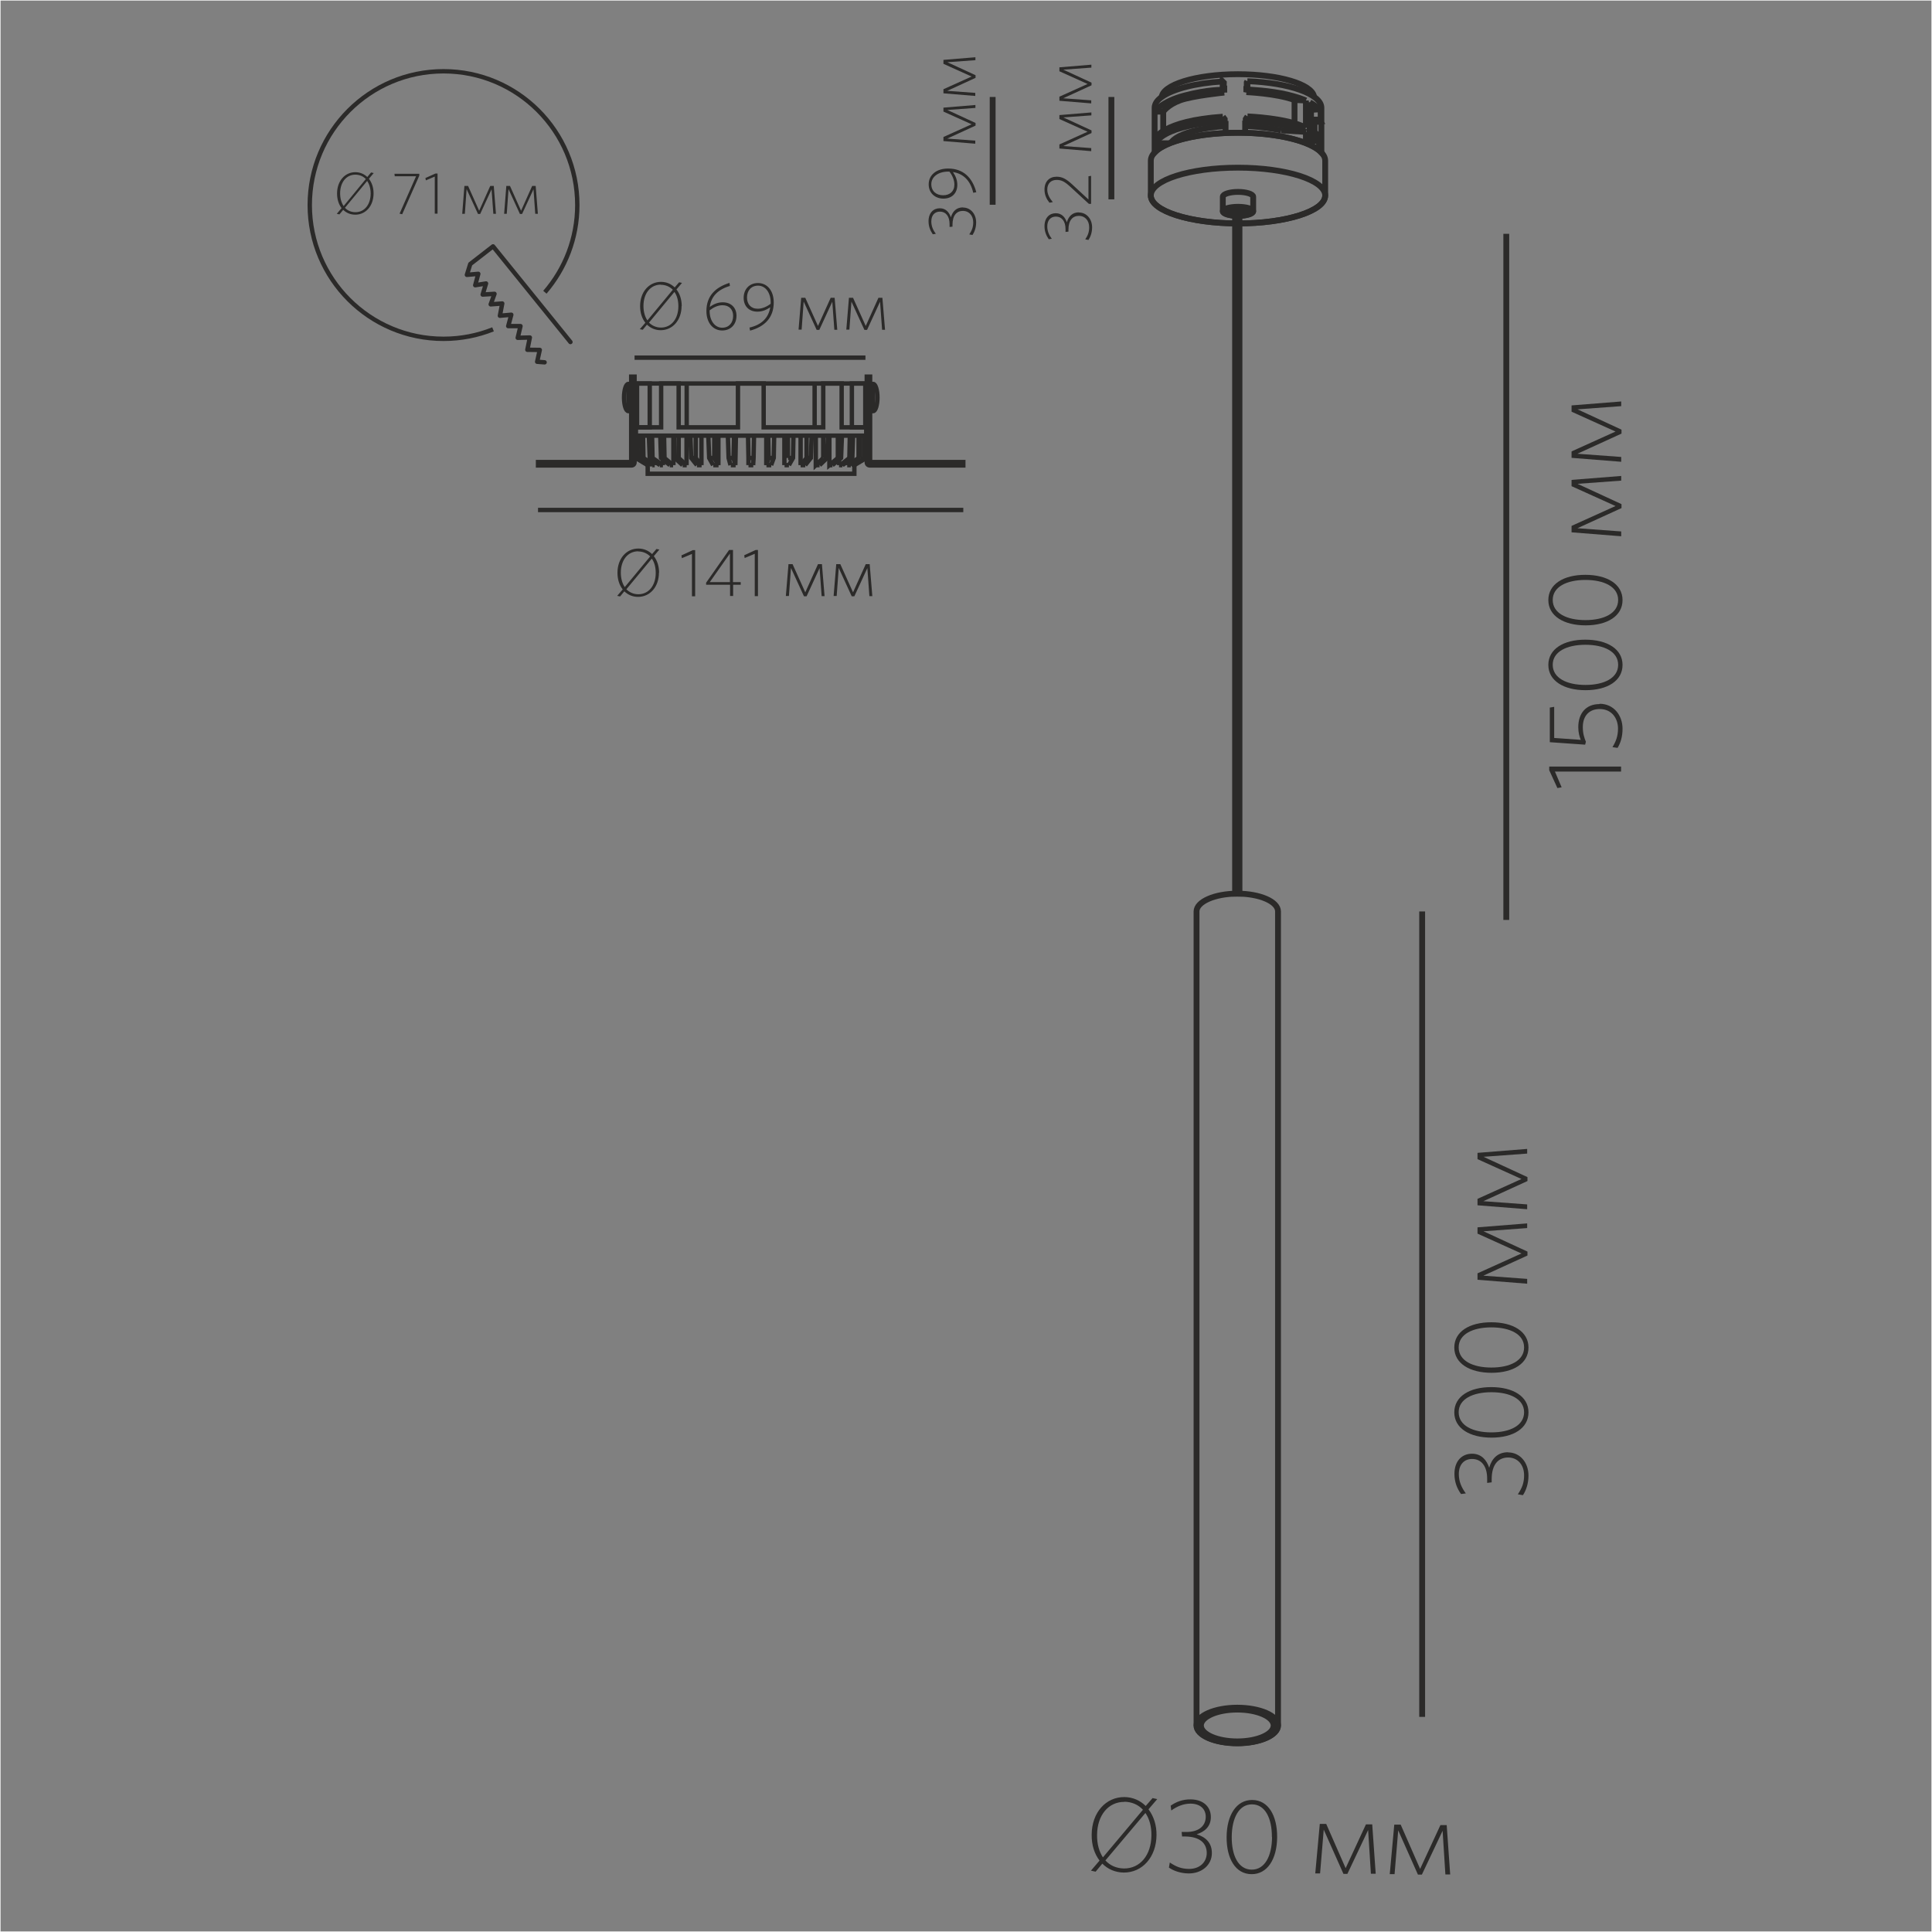 <?xml version="1.0" encoding="UTF-8"?>
<!DOCTYPE svg PUBLIC "-//W3C//DTD SVG 1.1//EN" "http://www.w3.org/Graphics/SVG/1.1/DTD/svg11.dtd">
<!-- Creator: CorelDRAW X6 -->
<svg xmlns="http://www.w3.org/2000/svg" xml:space="preserve" width="132.292mm" height="132.292mm" version="1.1" style="shape-rendering:geometricPrecision; text-rendering:geometricPrecision; image-rendering:optimizeQuality; fill-rule:evenodd; clip-rule:evenodd"
viewBox="0 0 13229 13229"
 xmlns:xlink="http://www.w3.org/1999/xlink">
 <rect x="0" y="0" width="13229" height="13229" fill="#808080" stroke="none"/>
 <defs>
  <style type="text/css">
   <![CDATA[
    .str0 {stroke:#FEFEFE;stroke-width:7.62}
    .str3 {stroke:#2B2A29;stroke-width:30}
    .str4 {stroke:#2B2A29;stroke-width:30;stroke-linecap:round;stroke-linejoin:round}
    .str1 {stroke:#2B2A29;stroke-width:40}
    .str2 {stroke:#2B2A29;stroke-width:40}
    .fil0 {fill:none}
    .fil2 {fill:#2B2A29}
    .fil1 {fill:#2B2A29;fill-rule:nonzero}
   ]]>
  </style>
 </defs>
 <g id="Слой_x0020_1">
  <rect class="fil0 str0" width="13229" height="13229"/>
  <path class="fil1" d="M7919 12567c1,-71 -20,-132 -55,-178l60 -70 -32 -7 -47 54c-38,-38 -88,-60 -145,-61 -128,-1 -224,106 -225,257 -1,72 19,132 54,178l-59 69 32 7 46 -55c38,38 88,60 146,61 128,1 224,-106 225,-257zm-35 1c-1,134 -77,227 -188,226 -52,-1 -95,-20 -127,-55l274 -325c27,39 42,92 41,154zm-185 -231c51,1 95,20 127,55l-274 326c-26,-40 -41,-92 -40,-154 1,-134 77,-227 188,-226zm599 353c1,-70 -41,-111 -104,-130 51,-16 97,-51 97,-117 1,-67 -47,-121 -137,-122 -56,-1 -101,17 -138,43l4 33c38,-27 81,-47 133,-47 68,1 104,39 103,92 -1,62 -49,103 -135,102l-30 0 3 31 21 0c102,1 148,47 148,114 -1,63 -49,109 -123,108 -52,-1 -87,-15 -130,-44l-6 35c33,23 80,39 134,40 91,1 160,-58 160,-139zm447 -110c1,-149 -61,-254 -170,-255 -109,-1 -175,104 -176,253 -1,149 61,254 170,255 109,1 175,-103 176,-253zm-35 0c-1,128 -49,223 -140,222 -91,-1 -137,-97 -136,-225 1,-128 49,-223 140,-222 90,1 136,97 135,225zm710 252l-24 -340 -43 0 -139 300 -133 -303 -44 0 -31 339 33 0 25 -300 135 303 27 0 142 -300 19 299 33 0zm510 5l-24 -340 -43 0 -139 300 -133 -303 -44 0 -31 339 33 0 25 -300 135 303 27 0 142 -300 19 299 33 0z"/>
  <line class="fil0 str1" x1="9738" y1="6241" x2="9738" y2= "11756" />
  <path class="fil1" d="M10326 9944c-70,0 -111,42 -129,106 -17,-51 -52,-96 -118,-96 -67,0 -120,48 -120,138 0,56 18,100 45,138l33 -4c-28,-38 -48,-80 -48,-132 0,-68 38,-104 91,-104 62,0 103,48 103,134l0 30 31 -4 0 -21c0,-102 46,-149 113,-149 63,0 109,48 109,122 0,52 -14,87 -43,130l35 6c22,-33 38,-80 38,-134 0,-91 -59,-159 -140,-159zm-115 -446c-149,0 -253,64 -253,173 0,109 106,173 255,173 149,0 253,-64 253,-173 0,-109 -105,-173 -255,-173zm1 35c128,0 224,47 224,137 0,91 -96,138 -224,138 -128,0 -224,-47 -224,-138 0,-90 96,-137 224,-137zm-1 -479c-149,0 -253,64 -253,173 0,109 106,173 255,173 149,0 253,-64 253,-173 0,-109 -105,-173 -255,-173zm1 35c128,0 224,47 224,137 0,91 -96,138 -224,138 -128,0 -224,-47 -224,-138 0,-90 96,-137 224,-137zm245 -712l-340 27 0 43 301 136 -301 136 0 44 340 27 0 -33 -300 -22 302 -138 0 -27 -301 -139 299 -22 0 -33zm0 -510l-340 27 0 43 301 136 -301 136 0 44 340 27 0 -33 -300 -22 302 -138 0 -27 -301 -139 299 -22 0 -33z"/>
  <line class="fil0 str1" x1="10314" y1="1601" x2="10314" y2= "6299" />
  <path class="fil1" d="M11100 5249l-492 0 0 25 56 122 29 -5 -46 -108 453 0 0 -34zm-148 -428c-90,0 -145,61 -145,158 0,38 8,64 17,87l-182 -13 0 -213 -30 5 0 237 242 17 5 -20c-11,-27 -21,-56 -21,-100 0,-79 45,-124 116,-124 82,0 125,64 125,134 0,53 -15,89 -38,127l35 5c20,-33 34,-75 34,-131 0,-93 -61,-171 -157,-171zm-97 -441c-149,0 -253,64 -253,173 0,109 106,173 255,173 149,0 253,-64 253,-173 0,-109 -105,-173 -255,-173zm1 35c128,0 224,47 224,137 0,91 -96,138 -224,138 -128,0 -224,-47 -224,-138 0,-90 96,-137 224,-137zm-1 -479c-149,0 -253,64 -253,173 0,109 106,173 255,173 149,0 253,-64 253,-173 0,-109 -105,-173 -255,-173zm1 35c128,0 224,47 224,137 0,91 -96,138 -224,138 -128,0 -224,-47 -224,-138 0,-90 96,-137 224,-137zm245 -712l-340 27 0 43 301 136 -301 136 0 44 340 27 0 -33 -300 -22 302 -138 0 -27 -301 -139 299 -22 0 -33zm0 -510l-340 27 0 43 301 136 -301 136 0 44 340 27 0 -33 -300 -22 302 -138 0 -27 -301 -139 299 -22 0 -33z"/>
  <polygon class="fil2 str2" points="8457,1459 8487,1459 8487,6119 8457,6119 "/>
  <path class="fil1" d="M4668 2096c0,-45 -13,-85 -36,-114l38 -45 -20 -4 -30 35c-25,-24 -57,-38 -94,-38 -82,0 -143,69 -143,166 0,46 13,85 36,114l-38 44 20 4 29 -35c25,24 57,38 94,38 82,0 143,-69 143,-166zm-23 1c0,86 -48,146 -119,146 -33,0 -61,-13 -82,-34l174 -210c18,25 27,59 27,98zm-120 -147c33,0 61,13 82,34l-174 210c-17,-25 -27,-59 -27,-99 0,-86 48,-146 119,-146zm473 8l-3 -21c-96,30 -158,89 -158,193 0,80 45,133 108,133 56,0 98,-39 98,-101 0,-56 -38,-92 -94,-92 -32,0 -61,11 -89,32 9,-72 56,-120 138,-144zm-51 132c48,0 73,31 73,73 0,48 -29,81 -75,81 -50,0 -86,-48 -86,-115l0 -4c26,-20 56,-35 88,-35zm185 153l4 21c100,-27 162,-89 162,-193 0,-80 -44,-133 -108,-133 -61,0 -98,45 -98,101 0,59 38,95 94,95 31,0 59,-10 88,-30 -11,71 -58,120 -142,139zm56 -129c-47,0 -73,-32 -73,-77 0,-47 28,-81 76,-81 49,0 86,46 86,116l0 8c-26,20 -58,34 -88,34zm545 143l-18 -218 -27 0 -87 193 -87 -193 -28 0 -18 218 21 0 14 -192 89 194 18 0 89 -193 14 192 21 0zm327 0l-18 -218 -27 0 -87 193 -87 -193 -28 0 -18 218 21 0 14 -192 89 194 18 0 89 -193 14 192 21 0z"/>
  <g id="_1059404368">
   <path class="fil0 str3" d="M4369 3136l-16 0 0 -510 1580 0 0 510 -13 0m-29 0l-13 0m-42 0l-18 0m-58 0l-22 0m-74 0l-26 0m-85 0l-29 0m-94 0l-34 0m-98 0l-35 0m-102 0l-36 0m-101 0l-36 0m-97 0l-34 0m-93 0l-30 0m-86 0l-26 0m-71 0l-24 0m-58 0l-21 0m-42 0l-12 0"/>
   <path class="fil0 str3" d="M5932 3136l-82 49 -9 0m-15 0l-25 0m-33 0l-23 0m-45 0l-21 0m-67 0l-27 0m-71 0l-32 0m-80 0l-30 0m-91 0l-33 0m-90 0l-33 0m-88 0l-33 0m-84 0l-36 0m-80 0l-32 0m-70 0l-28 0m-65 0l-23 0m-47 0l-21 0m-35 0l-17 0m-23 0l-8 0m0 0l-82 -49"/>
   <polyline class="fil0 str3" points="5850,3185 5850,3244 4435,3244 4435,3185 "/>
   <polygon class="fil0 str3" points="4362,2626 4449,2626 4449,2926 4362,2926 "/>
   <polygon class="fil0 str3" points="5833,2626 5925,2626 5925,2926 5833,2926 "/>
   <polygon class="fil0 str3" points="4353,2926 4527,2926 4527,2626 4647,2626 4647,2926 5053,2926 5053,2626 5229,2626 5229,2926 5637,2926 5637,2626 5763,2626 5763,2926 5932,2926 5932,2983 4353,2983 "/>
   <line class="fil0 str3" x1="4702" y1="2626" x2="4702" y2= "2926" />
   <line class="fil0 str3" x1="5578" y1="2626" x2="5578" y2= "2926" />
   <line class="fil0 str3" x1="4356" y1="2983" x2="4361" y2= "3136" />
   <polyline class="fil0 str3" points="4363,2983 4368,3136 4444,3185 "/>
   <line class="fil0 str3" x1="4361" y1="3136" x2="4437" y2= "3185" />
   <line class="fil0 str3" x1="4389" y1="2983" x2="4393" y2= "3136" />
   <polyline class="fil0 str3" points="4403,2983 4406,3136 4480,3185 "/>
   <line class="fil0 str3" x1="4393" y1="3136" x2="4467" y2= "3185" />
   <polyline class="fil0 str3" points="4443,2983 4449,3136 4519,3185 "/>
   <polyline class="fil0 str3" points="4465,2983 4468,3136 4539,3185 "/>
   <polyline class="fil0 str3" points="4521,2983 4526,3136 4587,3185 "/>
   <polyline class="fil0 str3" points="4547,2983 4550,3136 4608,3185 "/>
   <line class="fil0 str3" x1="4616" y1="2983" x2="4621" y2= "3136" />
   <polyline class="fil0 str3" points="4647,2983 4647,3136 4701,3185 "/>
   <line class="fil0 str3" x1="4621" y1="3136" x2="4674" y2= "3185" />
   <polyline class="fil0 str3" points="4727,2983 4733,3136 4772,3185 "/>
   <polyline class="fil0 str3" points="4803,3185 4764,3136 4764,2983 "/>
   <line class="fil0 str3" x1="4803" y1="2983" x2="4803" y2= "3185" />
   <line class="fil0 str3" x1="4919" y1="2983" x2="4919" y2= "3185" />
   <polyline class="fil0 str3" points="4891,2983 4891,3136 4919,3185 "/>
   <polyline class="fil0 str3" points="4850,2983 4856,3136 4883,3185 "/>
   <polyline class="fil0 str3" points="4984,2983 4989,3136 5002,3185 "/>
   <path class="fil0 str3" d="M5026 2983l-3 153 12 49m0 0l4 -202"/>
   <polyline class="fil0 str3" points="5122,2983 5125,3136 5125,3185 "/>
   <polyline class="fil0 str3" points="5163,2983 5160,3136 5157,3185 "/>
   <line class="fil0 str3" x1="5247" y1="2986" x2="5247" y2= "3185" />
   <polyline class="fil0 str3" points="5260,2983 5263,3136 5247,3185 "/>
   <polyline class="fil0 str3" points="5301,2983 5298,3136 5280,3185 "/>
   <line class="fil0 str3" x1="5395" y1="2983" x2="5395" y2= "3136" />
   <polyline class="fil0 str3" points="5433,2983 5430,3136 5402,3185 "/>
   <line class="fil0 str3" x1="5371" y1="3185" x2="5371" y2= "2983" />
   <line class="fil0 str3" x1="5482" y1="2983" x2="5482" y2= "3185" />
   <polyline class="fil0 str3" points="5523,2983 5523,3136 5482,3185 "/>
   <polyline class="fil0 str3" points="5558,2983 5552,3136 5513,3185 "/>
   <line class="fil0 str3" x1="5637" y1="2983" x2="5637" y2= "3136" />
   <polyline class="fil0 str3" points="5669,2983 5663,3136 5612,3185 "/>
   <polyline class="fil0 str3" points="5637,3136 5586,3185 5586,2983 "/>
   <line class="fil0 str3" x1="5737" y1="2983" x2="5737" y2= "3136" />
   <polyline class="fil0 str3" points="5765,2983 5759,3136 5699,3185 "/>
   <polyline class="fil0 str3" points="5737,3136 5679,3185 5679,2983 "/>
   <line class="fil0 str3" x1="5819" y1="2983" x2="5816" y2= "3136" />
   <polyline class="fil0 str3" points="5841,2983 5836,3136 5768,3185 "/>
   <line class="fil0 str3" x1="5746" y1="3149" x2="5746" y2= "3185" />
   <line class="fil0 str3" x1="5816" y1="3136" x2="5754" y2= "3185" />
   <line class="fil0 str3" x1="5802" y1="3160" x2="5802" y2= "3185" />
   <line class="fil0 str3" x1="5879" y1="3136" x2="5807" y2= "3185" />
   <line class="fil0 str3" x1="5890" y1="3136" x2="5825" y2= "3185" />
   <line class="fil0 str3" x1="5879" y1="3136" x2="5879" y2= "2983" />
   <line class="fil0 str3" x1="5890" y1="3136" x2="5890" y2= "2983" />
   <polyline class="fil0 str3" points="5919,2983 5919,3136 5841,3185 "/>
   <line class="fil0 str3" x1="4486" y1="3162" x2="4486" y2= "3185" />
   <line class="fil0 str3" x1="4539" y1="3147" x2="4539" y2= "3185" />
   <line class="fil0 str3" x1="4611" y1="2983" x2="4611" y2= "3185" />
   <line class="fil0 str3" x1="4701" y1="3185" x2="4701" y2= "2983" />
   <path class="fil0 str3" d="M3684 3164l638 0 0 -585 23 0 0 587c0,12 -9,21 -21,21l-2 0 0 0 -638 0 0 -23z"/>
   <path class="fil0 str3" d="M4322 2629l-20 0c-16,0 -29,42 -29,93 0,51 13,93 29,93l20 0 0 -186z"/>
   <line class="fil0 str3" x1="4303" y1="2629" x2="4303" y2= "2815" />
   <path class="fil0 str3" d="M6596 3164l-638 0 0 -585 -23 0 0 587c0,12 9,21 21,21l2 0 0 0 638 0 0 -23z"/>
   <path class="fil0 str3" d="M5959 2629l20 0c16,0 29,42 29,93 0,51 -13,93 -29,93l-20 0 0 -186z"/>
   <line class="fil0 str3" x1="5978" y1="2629" x2="5978" y2= "2815" />
   <line class="fil0 str3" x1="3684" y1="3492" x2="6596" y2= "3492" />
   <line class="fil0 str3" x1="5926" y1="2449" x2="4345" y2= "2449" />
  </g>
  <path class="fil1" d="M2558 1324c0,-40 -12,-74 -32,-100l33 -39 -18 -4 -26 31c-22,-21 -50,-33 -82,-33 -72,0 -125,61 -125,146 0,40 11,74 31,100l-33 39 18 4 26 -31c22,21 50,33 83,33 72,0 125,-61 125,-146zm-20 1c0,75 -42,128 -104,128 -29,0 -54,-11 -72,-30l152 -184c15,22 24,52 24,86zm-105 -129c29,0 54,11 72,30l-152 185c-15,-22 -24,-52 -24,-87 0,-75 42,-128 104,-128zm438 7l0 -13 -170 0 2 17 146 0 -113 256 18 4 117 -264zm125 261l0 -276 -14 0 -69 31 3 16 61 -26 0 254 19 0zm400 0l-15 -191 -24 0 -76 170 -76 -170 -25 0 -15 191 18 0 12 -169 78 170 15 0 78 -169 12 168 19 0zm287 0l-15 -191 -24 0 -76 170 -76 -170 -25 0 -15 191 18 0 12 -169 78 170 15 0 78 -169 12 168 19 0z"/>
  <path class="fil1" d="M7388 1454c-45,0 -71,27 -83,68 -11,-32 -33,-62 -76,-62 -43,0 -77,31 -77,89 0,36 12,64 29,89l21 -3c-18,-24 -31,-51 -31,-85 0,-44 25,-67 59,-67 40,0 66,31 66,86l0 19 20 -2 0 -13c0,-65 29,-95 72,-95 40,0 70,31 70,78 0,33 -9,56 -27,83l22 4c14,-21 25,-51 25,-86 0,-58 -38,-102 -90,-102zm84 -250l-19 3 0 159 -110 -102c-41,-38 -69,-54 -108,-54 -49,0 -83,32 -83,88 0,38 15,67 34,90l23 -4c-21,-25 -38,-53 -38,-86 0,-41 25,-66 64,-66 33,0 55,11 96,49l125 115 15 0 0 -192zm0 -434l-218 18 0 27 193 87 -193 87 0 28 218 18 0 -21 -192 -14 194 -89 0 -18 -193 -89 192 -14 0 -21zm0 -327l-218 18 0 27 193 87 -193 87 0 28 218 18 0 -21 -192 -14 194 -89 0 -18 -193 -89 192 -14 0 -21z"/>
  <path class="fil0 str3" d="M3731 2001c138,-160 222,-369 222,-597 0,-506 -410,-916 -916,-916 -506,0 -916,410 -916,916 0,506 410,916 916,916 120,0 234,-23 339,-65"/>
  <polyline class="fil0 str4" points="3906,2342 3376,1687 3220,1808 3197,1882 3275,1875 3254,1953 3328,1941 3305,2017 3386,2012 3360,2084 3439,2078 3423,2162 3501,2155 3480,2233 3564,2233 3545,2313 3628,2311 3611,2395 3696,2396 3678,2477 3729,2481 "/>
  <line class="fil0 str1" x1="7610" y1="1365" x2="7610" y2= "664" />
  <path class="fil1" d="M6594 1420c-45,0 -71,27 -83,68 -11,-32 -33,-62 -76,-62 -43,0 -77,31 -77,89 0,36 12,64 29,89l21 -3c-18,-24 -31,-51 -31,-85 0,-44 25,-67 59,-67 40,0 66,31 66,86l0 19 20 -2 0 -13c0,-65 29,-95 72,-95 40,0 70,31 70,78 0,33 -9,56 -27,83l22 4c14,-21 25,-51 25,-86 0,-58 -38,-102 -90,-102zm70 -100l21 -4c-27,-100 -89,-162 -193,-162 -80,0 -133,44 -133,108 0,61 45,98 101,98 59,0 95,-38 95,-94 0,-31 -10,-59 -30,-88 71,11 120,58 139,142zm-129 -56c0,47 -32,73 -77,73 -47,0 -81,-28 -81,-76 0,-49 46,-86 116,-86l8 0c20,26 34,58 34,88zm143 -545l-218 18 0 27 193 87 -193 87 0 28 218 18 0 -21 -192 -14 194 -89 0 -18 -193 -89 192 -14 0 -21zm0 -327l-218 18 0 27 193 87 -193 87 0 28 218 18 0 -21 -192 -14 194 -89 0 -18 -193 -89 192 -14 0 -21z"/>
  <g id="_1217178960">
   <path class="fil0 str1" d="M8477 1148c330,0 597,86 597,191 0,106 -267,191 -597,191 -330,0 -597,-86 -597,-191 0,-106 267,-191 597,-191z"/>
   <path class="fil0 str1" d="M8477 909c330,0 597,86 597,191l0 239c0,106 -267,191 -597,191 -330,0 -597,-86 -597,-191l0 -239c0,-106 267,-191 597,-191z"/>
   <path class="fil0 str1" d="M8541 556c285,10 507,88 507,182l0 306c-75,-78 -302,-135 -571,-135 -269,0 -496,57 -571,135l0 -306c0,-26 17,-52 49,-74 75,-54 230,-95 417,-106"/>
   <path class="fil0 str1" d="M7911 765c-5,0 40,-69 200,-111 160,-42 259,-39 259,-39l13 19"/>
   <path class="fil0 str1" d="M8383 634c0,0 -217,22 -302,53 -86,32 -115,77 -115,77l-53 1"/>
   <polyline class="fil0 str1" points="8372,615 8372,561 8372,558 8380,566 8379,592 8383,596 8383,634 "/>
   <path class="fil0 str1" d="M8541 556l1 57c0,0 154,6 274,35 53,13 94,26 126,40m27 13c27,15 47,30 63,48"/>
   <path class="fil0 str1" d="M8534 631c0,0 203,8 330,54l77 3"/>
   <line class="fil0 str1" x1="8864" y1="685" x2="8864" y2= "843" />
   <path class="fil0 str1" d="M8942 688l0 6 0 181m0 27l0 78"/>
   <line class="fil0 str1" x1="8967" y1="700" x2="8967" y2= "989" />
   <polyline class="fil0 str1" points="8977,752 8977,819 9033,819 9041,832 8991,837 8977,819 "/>
   <line class="fil0 str1" x1="9001" y1="836" x2="9001" y2= "903" />
   <line class="fil0 str1" x1="8977" y1="752" x2="9031" y2= "749" />
   <line class="fil0 str1" x1="9043" y1="715" x2="9043" y2= "832" />
   <line class="fil0 str1" x1="7965" y1="765" x2="7965" y2= "896" />
   <polyline class="fil0 str1" points="8373,799 8373,832 8383,848 8392,848 8392,911 "/>
   <polyline class="fil0 str1" points="8542,797 8542,830 8534,846 8526,846 8526,910 "/>
   <line class="fil0 str1" x1="8942" y1="903" x2="8773" y2= "893" />
   <path class="fil0 str1" d="M7906 951c0,0 53,-124 467,-152"/>
   <path class="fil0 str1" d="M8542 797c0,0 271,10 400,77"/>
   <path class="fil0 str1" d="M8542 830c0,0 240,4 400,74"/>
   <path class="fil0 str1" d="M8773 893c0,0 -96,-23 -247,-31"/>
   <path class="fil0 str1" d="M8392 863c0,0 -308,18 -375,115"/>
   <path class="fil0 str1" d="M8373 832c0,0 -383,15 -461,149l0 57"/>
   <line class="fil0 str1" x1="7912" y1="981" x2="8010" y2= "981" />
   <polyline class="fil0 str1" points="8373,799 8386,816 8386,848 "/>
   <polyline class="fil0 str1" points="8542,797 8530,815 8530,846 "/>
   <line class="fil0 str1" x1="8541" y1="613" x2="8534" y2= "631" />
   <polyline class="fil0 str1" points="8541,556 8537,564 8537,594 8534,598 8534,631 "/>
   <path class="fil0 str1" d="M8967 880c0,0 63,43 74,64"/>
   <path class="fil0 str1" d="M8967 917c0,0 49,26 65,49"/>
   <line class="fil0 str1" x1="9042" y1="944" x2="9042" y2= "1025" />
   <polyline class="fil0 str1" points="9042,1025 9032,1013 9032,966 8976,966 8967,956 "/>
   <line class="fil0 str1" x1="8976" y1="966" x2="8976" y2= "995" />
   <line class="fil0 str1" x1="9032" y1="1013" x2="9007" y2= "1013" />
   <line class="fil0 str1" x1="9042" y1="1025" x2="9027" y2= "1026" />
   <path class="fil0 str1" d="M7954 670c0,-89 234,-162 522,-162 280,0 509,68 522,154"/>
   <path class="fil0 str1" d="M8477 1314c57,0 104,15 104,33l0 98c0,18 -47,33 -104,33 -57,0 -104,-15 -104,-33l0 -98c0,-18 47,-33 104,-33z"/>
   <path class="fil0 str1" d="M8477 1416c57,0 104,14 104,31 0,17 -47,31 -104,31 -57,0 -104,-14 -104,-31 0,-17 47,-31 104,-31z"/>
   <path class="fil0 str1" d="M8477 1429c47,0 85,8 85,18 0,10 -38,18 -85,18 -47,0 -85,-8 -85,-18 0,-10 38,-18 85,-18z"/>
  </g>
  <line class="fil0 str1" x1="6797" y1="1402" x2="6797" y2= "664" />
  <path class="fil1" d="M4513 3922c0,-45 -13,-85 -36,-114l38 -45 -20 -4 -30 35c-25,-24 -57,-38 -94,-38 -82,0 -143,69 -143,166 0,46 13,85 36,114l-38 44 20 4 29 -35c25,24 57,38 94,38 82,0 143,-69 143,-166zm-23 1c0,86 -48,146 -119,146 -33,0 -61,-13 -82,-34l174 -210c18,25 27,59 27,98zm-120 -147c33,0 61,13 82,34l-174 210c-17,-25 -27,-59 -27,-99 0,-86 48,-146 119,-146zm390 306l0 -315 -16 0 -78 36 3 19 69 -29 0 290 22 0zm312 -77l0 -19 -53 0 0 -220 -27 0 -157 224 0 14 164 0 0 77 21 0 0 -77 53 0zm-74 -19l-138 0 138 -196 0 196zm192 95l0 -315 -16 0 -78 36 3 19 69 -29 0 290 22 0zm456 0l-18 -218 -27 0 -87 193 -87 -193 -28 0 -18 218 21 0 14 -192 89 194 18 0 89 -193 14 192 21 0zm327 0l-18 -218 -27 0 -87 193 -87 -193 -28 0 -18 218 21 0 14 -192 89 194 18 0 89 -193 14 192 21 0z"/>
  <path class="fil0 str2" d="M8472 6119c154,0 279,54 279,122l0 5573c0,67 -125,122 -279,122 -154,0 -279,-54 -279,-122l0 -5573c0,-67 125,-122 279,-122z"/>
  <path class="fil0 str2" d="M8472 11693c154,0 279,54 279,122 0,67 -125,122 -279,122 -154,0 -279,-54 -279,-122 0,-67 125,-122 279,-122z"/>
  <path class="fil0 str2" d="M8472 11706c137,0 249,49 249,109 0,60 -111,109 -249,109 -137,0 -249,-49 -249,-109 0,-60 111,-109 249,-109z"/>
 </g>
</svg>
